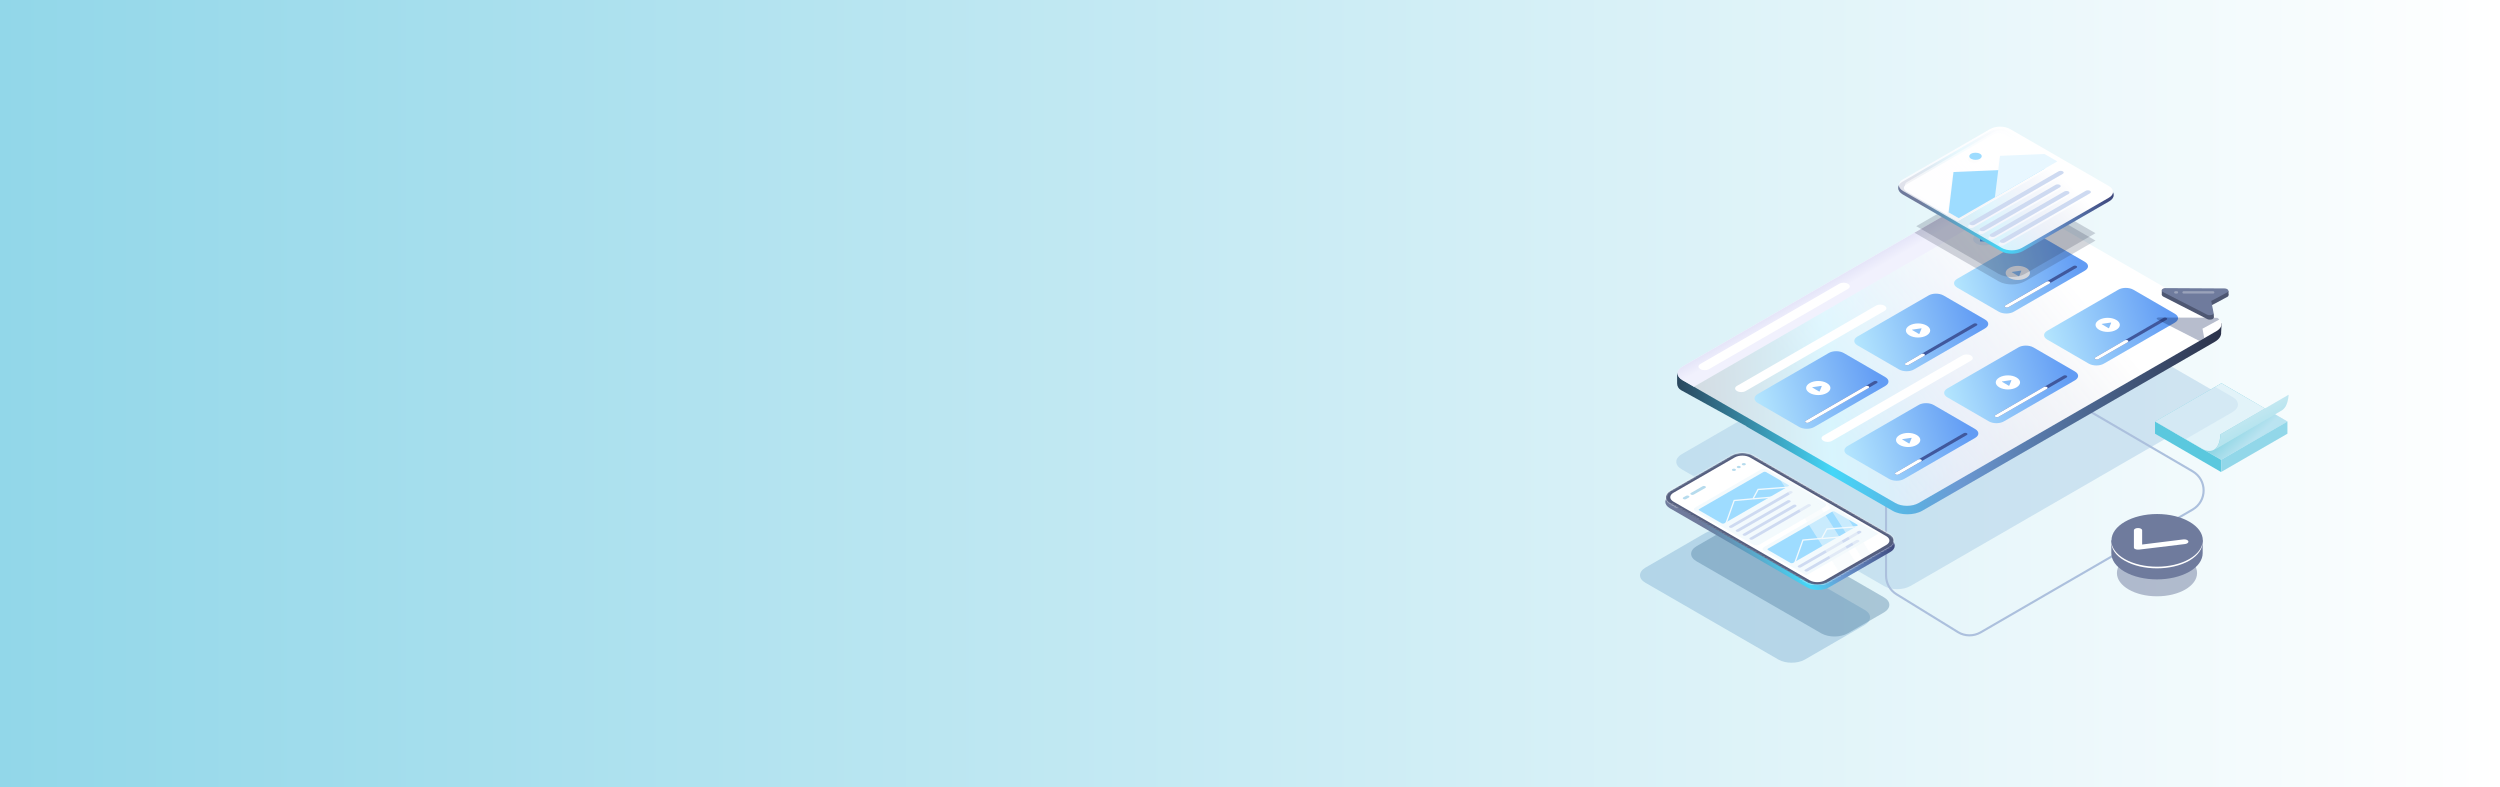 <?xml version="1.0" encoding="UTF-8"?>
<svg id="Layer_1" xmlns="http://www.w3.org/2000/svg" version="1.1" xmlns:xlink="http://www.w3.org/1999/xlink" viewBox="0 0 1516 477.3">
  <rect x="0" y="0" width="1516" height="477.3" fill="#808080" stroke="none"/>
  <!-- Generator: Adobe Illustrator 29.3.1, SVG Export Plug-In . SVG Version: 2.1.0 Build 151)  -->
  <defs>
    <style>
      .st0 {
        fill: url(#linear-gradient2);
      }

      .st1 {
        clip-path: url(#clippath-6);
      }

      .st2 {
        clip-path: url(#clippath-7);
      }

      .st3, .st4 {
        fill: #9bc3e2;
      }

      .st3, .st5, .st6 {
        fill-opacity: .4;
      }

      .st7 {
        fill: #d6edf9;
        fill-opacity: .3;
      }

      .st8 {
        clip-path: url(#clippath-4);
      }

      .st9 {
        fill: url(#linear-gradient10);
      }

      .st4 {
        fill-opacity: .2;
      }

      .st5 {
        fill: #517fa3;
      }

      .st10 {
        stroke: #acc0dd;
        stroke-width: 1.3px;
      }

      .st10, .st11, .st12, .st13, .st14 {
        fill: none;
      }

      .st15 {
        clip-path: url(#clippath-9);
      }

      .st16, .st17 {
        fill: #fff;
      }

      .st18 {
        mask: url(#mask);
      }

      .st19 {
        fill: #b6dbed;
      }

      .st20 {
        fill: url(#linear-gradient9);
      }

      .st21 {
        fill: #cdebf3;
      }

      .st22 {
        fill: #6f7b9d;
      }

      .st23 {
        fill: url(#linear-gradient8);
      }

      .st24 {
        fill: #40589d;
      }

      .st25 {
        fill: url(#linear-gradient11);
      }

      .st26 {
        fill: #e8f7ff;
      }

      .st26, .st27, .st28, .st29, .st30 {
        fill-rule: evenodd;
      }

      .st31 {
        fill: #4e5772;
      }

      .st32 {
        fill: #8d8d8d;
      }

      .st33 {
        fill: #cedaf1;
      }

      .st34 {
        clip-path: url(#clippath-1);
      }

      .st12 {
        stroke: #f1f9fd;
        stroke-width: .8px;
      }

      .st35 {
        fill: #e2f3f9;
      }

      .st27, .st36 {
        fill: #9edcff;
      }

      .st37 {
        fill: #92d7e9;
      }

      .st38 {
        clip-path: url(#clippath-5);
      }

      .st6 {
        fill: #79aad0;
      }

      .st39 {
        clip-path: url(#clippath-8);
      }

      .st40 {
        fill: url(#linear-gradient13);
        opacity: .7;
      }

      .st40, .st41 {
        isolation: isolate;
      }

      .st42 {
        fill: url(#linear-gradient12);
      }

      .st43 {
        clip-path: url(#clippath-3);
      }

      .st44 {
        fill: url(#linear-gradient7);
      }

      .st45, .st46 {
        fill: #3196f5;
      }

      .st28 {
        fill: url(#linear-gradient1);
      }

      .st47 {
        fill: url(#linear-gradient4);
      }

      .st48 {
        fill: #2a324b;
        fill-opacity: .2;
      }

      .st13, .st14 {
        stroke: #fff;
        stroke-linecap: round;
        stroke-linejoin: round;
        stroke-width: 1.4px;
      }

      .st49 {
        fill: url(#linear-gradient5);
      }

      .st14 {
        stroke-opacity: .3;
      }

      .st50 {
        fill: url(#linear-gradient3);
      }

      .st51 {
        fill: #102359;
        fill-opacity: .3;
      }

      .st29 {
        fill-opacity: .6;
      }

      .st29, .st30, .st52 {
        fill: #d9d9d9;
      }

      .st53 {
        fill: url(#linear-gradient6);
      }

      .st54 {
        fill: #555e7e;
      }

      .st55 {
        clip-path: url(#clippath-2);
      }

      .st46 {
        fill-opacity: .1;
      }

      .st56 {
        fill: url(#linear-gradient);
      }

      .st57 {
        clip-path: url(#clippath);
      }

      .st58 {
        opacity: .5;
      }

      .st41 {
        fill: url(#linear-gradient14);
        opacity: .2;
      }

      .st59 {
        fill: #5ac8de;
      }

      .st60 {
        fill: #f5fbfd;
        fill-opacity: .5;
      }

      .st17 {
        fill-opacity: .6;
      }
    </style>
    <linearGradient id="linear-gradient" x1="0" y1="238.7" x2="1516" y2="238.7" gradientUnits="userSpaceOnUse">
      <stop offset="0" stop-color="#92d7e9"/>
      <stop offset="1" stop-color="#fff"/>
    </linearGradient>
    <linearGradient id="linear-gradient1" x1="1372.7" y1="280" x2="993.7" y2="258.3" gradientTransform="translate(0 486.7) scale(1 -1)" gradientUnits="userSpaceOnUse">
      <stop offset="0" stop-color="#212235"/>
      <stop offset=".5" stop-color="#6b99d3"/>
      <stop offset=".7" stop-color="#45d7f8"/>
      <stop offset="1" stop-color="#232236"/>
    </linearGradient>
    <clipPath id="clippath">
      <path class="st11" d="M1020.2,222.3l180.7-104.3c3.9-2.3,10.3-2.3,14.2,0l129.1,74.5c3.9,2.3,3.9,5.9,0,8.2l-180.7,104.3c-3.9,2.3-10.3,2.3-14.2,0l-129.1-74.5c-3.9-2.3-3.9-5.9,0-8.2Z"/>
    </clipPath>
    <linearGradient id="linear-gradient2" x1="514.4" y1="159" x2="661" y2="107.4" gradientTransform="translate(788.9 571.9) rotate(-30) scale(1 -.9) skewX(-26.6)" gradientUnits="userSpaceOnUse">
      <stop offset="0" stop-color="#fdfcff" stop-opacity=".8"/>
      <stop offset="1" stop-color="#fff"/>
    </linearGradient>
    <linearGradient id="linear-gradient3" x1="591" y1="216" x2="591" y2="197.5" gradientTransform="translate(783.8 572.5) rotate(-30) scale(1 -.9) skewX(-26.6)" gradientUnits="userSpaceOnUse">
      <stop offset="0" stop-color="#d6d6f3"/>
      <stop offset="1" stop-color="#f1f1fd"/>
    </linearGradient>
    <linearGradient id="linear-gradient4" x1="472.8" y1="219.9" x2="530.4" y2="177.7" gradientTransform="translate(837 587.2) rotate(-30) scale(1 -.9) skewX(-26.6)" gradientUnits="userSpaceOnUse">
      <stop offset="0" stop-color="#beefff"/>
      <stop offset="1" stop-color="#629cf4"/>
    </linearGradient>
    <linearGradient id="linear-gradient5" x1="472.8" y1="219.9" x2="530.4" y2="177.7" gradientTransform="translate(891.5 618.6) rotate(-30) scale(1 -.9) skewX(-26.6)" gradientUnits="userSpaceOnUse">
      <stop offset="0" stop-color="#beefff"/>
      <stop offset="1" stop-color="#629cf4"/>
    </linearGradient>
    <linearGradient id="linear-gradient6" x1="472.8" y1="219.9" x2="530.4" y2="177.7" gradientTransform="translate(897.5 552.2) rotate(-30) scale(1 -.9) skewX(-26.6)" gradientUnits="userSpaceOnUse">
      <stop offset="0" stop-color="#beefff"/>
      <stop offset="1" stop-color="#629cf4"/>
    </linearGradient>
    <linearGradient id="linear-gradient7" x1="472.8" y1="219.9" x2="530.4" y2="177.7" gradientTransform="translate(952 583.7) rotate(-30) scale(1 -.9) skewX(-26.6)" gradientUnits="userSpaceOnUse">
      <stop offset="0" stop-color="#beefff"/>
      <stop offset="1" stop-color="#629cf4"/>
    </linearGradient>
    <linearGradient id="linear-gradient8" x1="472.8" y1="219.9" x2="530.4" y2="177.7" gradientTransform="translate(958 517.3) rotate(-30) scale(1 -.9) skewX(-26.6)" gradientUnits="userSpaceOnUse">
      <stop offset="0" stop-color="#beefff"/>
      <stop offset="1" stop-color="#629cf4"/>
    </linearGradient>
    <linearGradient id="linear-gradient9" x1="472.8" y1="219.9" x2="530.4" y2="177.7" gradientTransform="translate(1012.5 548.8) rotate(-30) scale(1 -.9) skewX(-26.6)" gradientUnits="userSpaceOnUse">
      <stop offset="0" stop-color="#beefff"/>
      <stop offset="1" stop-color="#629cf4"/>
    </linearGradient>
    <clipPath id="clippath-1">
      <path class="st11" d="M1153.8,110.1l52.2-30.1c3.7-2.2,9.8-2.2,13.6,0l59.4,34.3c3.7,2.2,3.7,5.7,0,7.8l-52.2,30.1c-3.7,2.2-9.8,2.2-13.6,0l-59.4-34.3c-3.7-2.2-3.7-5.7,0-7.8Z"/>
    </clipPath>
    <linearGradient id="linear-gradient10" x1="563.3" y1="142.7" x2="476.7" y2="196.4" gradientTransform="translate(922.8 459.5) rotate(-30) scale(1 -.9) skewX(-26.6)" gradientUnits="userSpaceOnUse">
      <stop offset="0" stop-color="#35376b"/>
      <stop offset=".5" stop-color="#6b99d3"/>
      <stop offset=".7" stop-color="#45d7f8"/>
      <stop offset="1" stop-color="#6f7a9c"/>
    </linearGradient>
    <clipPath id="clippath-2">
      <path class="st11" d="M1156,116c-2-1.1-2-3,0-4.1l52.6-30.3c2-1.1,5.2-1.1,7.1,0l31.2,18-59.7,34.5-31.2-18Z"/>
    </clipPath>
    <clipPath id="clippath-3">
      <path class="st11" d="M1154,108.7l52.7-30.4c3.4-2,8.9-2,12.3,0l59.8,34.5c3.4,2,3.4,5.2,0,7.1l-52.7,30.4c-3.4,2-8.9,2-12.3,0l-59.8-34.5c-3.4-2-3.4-5.2,0-7.1Z"/>
    </clipPath>
    <linearGradient id="linear-gradient11" x1="486.5" y1="180.4" x2="538.7" y2="168.3" gradientTransform="translate(923.6 457.8) rotate(-30) scale(1 -.9) skewX(-26.6)" gradientUnits="userSpaceOnUse">
      <stop offset="0" stop-color="#fdfcff" stop-opacity=".8"/>
      <stop offset="1" stop-color="#fff"/>
    </linearGradient>
    <clipPath id="clippath-4">
      <path class="st11" d="M1156.7,114.3c-2-1.1-2-3,0-4.1l52.6-30.3c2-1.1,5.2-1.1,7.1,0l31.2,18-59.7,34.5-31.2-18Z"/>
    </clipPath>
    <linearGradient id="linear-gradient12" x1="551.6" y1="143.2" x2="470" y2="172.5" gradientTransform="translate(781.6 649.9) rotate(-30) scale(1 -.9) skewX(-26.6)" gradientUnits="userSpaceOnUse">
      <stop offset="0" stop-color="#35376b"/>
      <stop offset=".5" stop-color="#6b99d3"/>
      <stop offset=".7" stop-color="#45d7f8"/>
      <stop offset="1" stop-color="#6f7a9c"/>
    </linearGradient>
    <clipPath id="clippath-5">
      <polygon class="st11" points="1013.3 305.1 1063.2 276.3 1145.1 323.5 1095.2 352.4 1013.3 305.1"/>
    </clipPath>
    <clipPath id="clippath-6">
      <path class="st11" d="M1028,307.7l39.6-22.9c1.1-.7,3-.7,4.1,0l34.9,20.1c1.1.7,1.1,1.7,0,2.4l-39.6,22.9c-1.1.7-3,.7-4.1,0l-34.9-20.1c-1.1-.7-1.1-1.7,0-2.4Z"/>
    </clipPath>
    <clipPath id="clippath-7">
      <path class="st11" d="M1069.7,331.7l39.6-22.9c1.1-.7,3-.7,4.1,0l34.9,20.1c1.1.7,1.1,1.7,0,2.4l-39.6,22.9c-1.1.7-3,.7-4.1,0l-34.9-20.1c-1.1-.7-1.1-1.7,0-2.4Z"/>
    </clipPath>
    <mask id="mask" x="999.1" y="269.5" width="161.6" height="90.7" maskUnits="userSpaceOnUse">
      <g id="mask0_438_9827">
        <path class="st16" d="M1050,276.3l-37.1,21.4c-3.6,2.1-3.6,5.5,0,7.6l82.6,47.7c3.6,2.1,9.5,2.1,13.1,0l37.1-21.4c3.6-2.1,3.6-5.5,0-7.6l-82.6-47.7c-3.6-2.1-9.5-2.1-13.1,0Z"/>
      </g>
    </mask>
    <clipPath id="clippath-8">
      <polygon class="st11" points="1309.9 176.1 1331 163.9 1359.7 180.4 1338.5 192.6 1309.9 176.1"/>
    </clipPath>
    <clipPath id="clippath-9">
      <rect class="st11" x="1306.9" y="232.4" width="80.9" height="53.9"/>
    </clipPath>
    <linearGradient id="linear-gradient13" x1="1361.4" y1="215.3" x2="1347" y2="231" gradientTransform="translate(0 486.7) scale(1 -1)" gradientUnits="userSpaceOnUse">
      <stop offset="0" stop-color="#b3e1f1"/>
      <stop offset="1" stop-color="#4ac0d3"/>
    </linearGradient>
    <linearGradient id="linear-gradient14" x1="1363.3" y1="234.3" x2="1366.6" y2="227.4" gradientTransform="translate(0 486.7) scale(1 -1)" gradientUnits="userSpaceOnUse">
      <stop offset="0" stop-color="#92d7e9"/>
      <stop offset="1" stop-color="#5ac8de"/>
    </linearGradient>
  </defs>
  <rect class="st56" width="1516" height="477.3"/>
  <path class="st3" d="M1019.8,275.4l186.5-107.7c4.4-2.5,11.5-2.5,15.9,0l122.7,70.8c4.4,2.5,4.4,6.6,0,9.2l-186.5,107.7c-4.4,2.5-11.5,2.5-15.9,0l-122.7-70.8c-4.4-2.5-4.4-6.6,0-9.2Z"/>
  <path class="st10" d="M1143.7,301.6v47.4c0,4.7,2.4,9,6.4,11.4l37.2,22.9c4.2,2.6,9.5,2.6,13.7.2l128.6-74.5c8.9-5.2,8.9-18,0-23.2l-91.2-53.2c-4.6-2.7-7.2-7.9-6.6-13.2l8.2-66.3"/>
  <path class="st28" d="M1059.1,258.5l-39.7-21.9c-1.5-.8-2.4-2.4-2.4-4.1v-4.4c0-2.4,1.7-4.4,4.1-4.6,4.2-.4,8.5-.9,13-1.4l167.5-96.7c5-2.9,13.1-2.9,18.1,0l123,71c2.9-.2,4.5-.3,4.5-.3l-.3,5.4c.2,2-1,4.1-3.7,5.7l-177.5,102.5c-5,2.9-13.1,2.9-18.1,0l-88.6-51.1Z"/>
  <g class="st57">
    <g>
      <path class="st0" d="M1020.2,222.3l180.7-104.3c3.9-2.3,10.3-2.3,14.2,0l129.1,74.5c3.9,2.3,3.9,5.9,0,8.2l-180.7,104.3c-3.9,2.3-10.3,2.3-14.2,0l-129.1-74.5c-3.9-2.3-3.9-5.9,0-8.2Z"/>
      <polygon class="st50" points="1008 227 1209 111 1225 120.3 1024.1 236.3 1008 227"/>
      <path class="st16" d="M1031.1,220.7l84.2-48.6c1.5-.9,3.9-.9,5.3,0h0c1.5.9,1.5,2.2,0,3.1l-84.2,48.6c-1.5.9-3.9.9-5.3,0h0c-1.5-.9-1.5-2.2,0-3.1Z"/>
      <path class="st16" d="M1053.3,234l84.2-48.6c1.5-.9,3.9-.9,5.3,0h0c1.5.9,1.5,2.2,0,3.1l-84.2,48.6c-1.5.9-3.9.9-5.3,0h0c-1.5-.9-1.5-2.2,0-3.1Z"/>
      <path class="st16" d="M1105.7,264.2l84.2-48.6c1.5-.9,3.9-.9,5.3,0h0c1.5.9,1.5,2.2,0,3.1l-84.2,48.6c-1.5.9-3.9.9-5.3,0h0c-1.5-.9-1.5-2.2,0-3.1Z"/>
      <path class="st46" d="M1208.1,147.7h0c-2.7,1.5-7,1.5-9.6,0h0c-2.7-1.5-2.7-4,0-5.6h0c2.7-1.5,7-1.5,9.6,0h0c2.7,1.5,2.7,4,0,5.6Z"/>
      <path class="st45" d="M1206.3,143.5l-4.6,2.7-.5-.3,4.6-2.7.5.3Z"/>
      <path class="st45" d="M1200.8,144.3h.8s-.1,1.7-.1,1.7h3c0,0,0,.4,0,.4h-3.8c0,.1.2-2.1.2-2.1Z"/>
      <path class="st46" d="M1221.8,139.8h0c2.7-1.5,2.7-4,0-5.6h0c-2.7-1.5-7-1.5-9.6,0h0c-2.7,1.5-2.7,4,0,5.6h0c2.7,1.5,7,1.5,9.6,0Z"/>
      <path class="st45" d="M1214.6,138.8l4.6-2.7-.5-.3-4.6,2.7.5.3Z"/>
      <path class="st45" d="M1215.8,135.6v.5s3,0,3,0v1.8c-.1,0,.7,0,.7,0l.2-2.2h-3.8Z"/>
      <path class="st47" d="M1065.8,239l43.1-24.9c2.5-1.5,6.6-1.5,9.2,0l25.2,14.6c2.5,1.5,2.5,3.8,0,5.3l-43.1,24.9c-2.5,1.5-6.6,1.5-9.2,0l-25.2-14.6c-2.5-1.5-2.5-3.8,0-5.3Z"/>
      <path class="st16" d="M1097.4,232.3c-2.9,1.7-2.9,4.3,0,6,2.9,1.7,7.5,1.7,10.4,0,2.9-1.7,2.9-4.3,0-6-2.9-1.7-7.5-1.7-10.4,0ZM1104.7,234.2l-1.3,3.2c0,0-.2,0-.3,0l-4.1-2.4c0,0,0-.1,0-.2l5.5-.8c.1,0,.2,0,.2.1Z"/>
      <path class="st24" d="M1095,255.1l41.3-23.9c.5-.3,1.4-.3,1.9,0h0c.5.3.5.8,0,1.1l-41.3,23.9c-.5.3-1.4.3-1.9,0h0c-.5-.3-.5-.8,0-1.1Z"/>
      <path class="st16" d="M1095,255.1l36.2-20.9c.5-.3,1.4-.3,1.9,0h0c.5.3.5.8,0,1.1l-36.2,20.9c-.5.3-1.4.3-1.9,0h0c-.5-.3-.5-.8,0-1.1Z"/>
      <path class="st49" d="M1120.3,270.5l43.1-24.9c2.5-1.5,6.6-1.5,9.2,0l25.2,14.6c2.5,1.5,2.5,3.8,0,5.3l-43.1,24.9c-2.5,1.5-6.6,1.5-9.2,0l-25.2-14.6c-2.5-1.5-2.5-3.8,0-5.3Z"/>
      <path class="st16" d="M1151.9,263.8c-2.9,1.7-2.9,4.3,0,6,2.9,1.7,7.5,1.7,10.4,0,2.9-1.7,2.9-4.3,0-6-2.9-1.7-7.5-1.7-10.4,0ZM1159.2,265.7l-1.3,3.2c0,0-.2,0-.3,0l-4.1-2.4c0,0,0-.1,0-.2l5.5-.8c.1,0,.2,0,.2.1Z"/>
      <path class="st24" d="M1149.5,286.6l41.3-23.9c.5-.3,1.4-.3,1.9,0h0c.5.3.5.8,0,1.1l-41.3,23.9c-.5.3-1.4.3-1.9,0h0c-.5-.3-.5-.8,0-1.1Z"/>
      <path class="st16" d="M1149.5,286.6l13.6-7.9c.5-.3,1.4-.3,1.9,0h0c.5.3.5.8,0,1.1l-13.6,7.9c-.5.3-1.4.3-1.9,0h0c-.5-.3-.5-.8,0-1.1Z"/>
      <path class="st53" d="M1126.3,204.1l43.1-24.9c2.5-1.5,6.6-1.5,9.2,0l25.2,14.6c2.5,1.5,2.5,3.8,0,5.3l-43.1,24.9c-2.5,1.5-6.6,1.5-9.2,0l-25.2-14.6c-2.5-1.5-2.5-3.8,0-5.3Z"/>
      <path class="st16" d="M1157.9,197.4c-2.9,1.7-2.9,4.3,0,6,2.9,1.7,7.5,1.7,10.4,0,2.9-1.7,2.9-4.3,0-6-2.9-1.7-7.5-1.7-10.4,0ZM1165.2,199.3l-1.3,3.2c0,0-.2,0-.3,0l-4.1-2.4c0,0,0-.1,0-.2l5.5-.8c.1,0,.2,0,.2.1Z"/>
      <path class="st24" d="M1155.5,220.2l41.3-23.9c.5-.3,1.4-.3,1.9,0h0c.5.3.5.8,0,1.1l-41.3,23.9c-.5.3-1.4.3-1.9,0h0c-.5-.3-.5-.8,0-1.1Z"/>
      <path class="st16" d="M1155.5,220.2l9.5-5.5c.5-.3,1.4-.3,1.9,0h0c.5.3.5.8,0,1.1l-9.5,5.5c-.5.3-1.4.3-1.9,0h0c-.5-.3-.5-.8,0-1.1Z"/>
      <path class="st44" d="M1180.8,235.6l43.1-24.9c2.5-1.5,6.6-1.5,9.2,0l25.2,14.6c2.5,1.5,2.5,3.8,0,5.3l-43.1,24.9c-2.5,1.5-6.6,1.5-9.2,0l-25.2-14.6c-2.5-1.5-2.5-3.8,0-5.3Z"/>
      <path class="st16" d="M1212.4,228.9c-2.9,1.7-2.9,4.3,0,6,2.9,1.7,7.5,1.7,10.4,0,2.9-1.7,2.9-4.3,0-6-2.9-1.7-7.5-1.7-10.4,0ZM1219.7,230.7l-1.3,3.2c0,0-.2,0-.3,0l-4.1-2.4c0,0,0-.1,0-.2l5.5-.8c.1,0,.2,0,.2.1Z"/>
      <path class="st24" d="M1210,251.7l41.3-23.9c.5-.3,1.4-.3,1.9,0h0c.5.3.5.8,0,1.1l-41.3,23.9c-.5.3-1.4.3-1.9,0h0c-.5-.3-.5-.8,0-1.1Z"/>
      <path class="st16" d="M1210,251.7l29.4-17c.5-.3,1.4-.3,1.9,0h0c.5.3.5.8,0,1.1l-29.4,17c-.5.3-1.4.3-1.9,0h0c-.5-.3-.5-.8,0-1.1Z"/>
      <path class="st23" d="M1186.8,169.1l43.1-24.9c2.5-1.5,6.6-1.5,9.2,0l25.2,14.6c2.5,1.5,2.5,3.8,0,5.3l-43.1,24.9c-2.5,1.5-6.6,1.5-9.2,0l-25.2-14.6c-2.5-1.5-2.5-3.8,0-5.3Z"/>
      <path class="st16" d="M1218.4,162.5c-2.9,1.7-2.9,4.3,0,6,2.9,1.7,7.5,1.7,10.4,0,2.9-1.7,2.9-4.3,0-6-2.9-1.7-7.5-1.7-10.4,0ZM1225.7,164.3l-1.3,3.2c0,0-.2,0-.3,0l-4.1-2.4c0,0,0-.1,0-.2l5.5-.8c.1,0,.2,0,.2.1Z"/>
      <path class="st24" d="M1216,185.2l41.3-23.9c.5-.3,1.4-.3,1.9,0h0c.5.3.5.8,0,1.1l-41.3,23.9c-.5.3-1.4.3-1.9,0h0c-.5-.3-.5-.8,0-1.1Z"/>
      <path class="st16" d="M1216,185.2l25-14.4c.5-.3,1.4-.3,1.9,0h0c.5.3.5.8,0,1.1l-25,14.4c-.5.3-1.4.3-1.9,0h0c-.5-.3-.5-.8,0-1.1Z"/>
      <path class="st20" d="M1241.4,200.6l43.1-24.9c2.5-1.5,6.6-1.5,9.2,0l25.2,14.6c2.5,1.5,2.5,3.8,0,5.3l-43.1,24.9c-2.5,1.5-6.6,1.5-9.2,0l-25.2-14.6c-2.5-1.5-2.5-3.8,0-5.3Z"/>
      <path class="st16" d="M1272.9,194c-2.9,1.7-2.9,4.3,0,6,2.9,1.7,7.5,1.7,10.4,0,2.9-1.7,2.9-4.3,0-6-2.9-1.7-7.5-1.7-10.4,0ZM1280.2,195.8l-1.3,3.2c0,0-.2,0-.3,0l-4.1-2.4c0,0,0-.1,0-.2l5.5-.8c.1,0,.2,0,.2.1Z"/>
      <path class="st24" d="M1270.6,216.7l41.3-23.9c.5-.3,1.4-.3,1.9,0h0c.5.3.5.8,0,1.1l-41.3,23.9c-.5.3-1.4.3-1.9,0h0c-.5-.3-.5-.8,0-1.1Z"/>
      <path class="st16" d="M1270.6,216.7l17.8-10.3c.5-.3,1.4-.3,1.9,0h0c.5.3.5.8,0,1.1l-17.8,10.3c-.5.3-1.4.3-1.9,0h0c-.5-.3-.5-.8,0-1.1Z"/>
      <path class="st51" d="M1336.6,207.3c0,0-.2,0-.3.1-.4.1-1,0-1.3,0l-26.8-13.7c-.4-.2-.5-.5-.3-.8,0,0,.2-.2.3-.2.2-.1.5-.2.8-.2l35.9.2c.5,0,.9.2,1.1.4.2.3,0,.5-.3.7,0,0-10.1,5.5-10.1,5.5l1.4,7.6c0,.2,0,.4-.3.6h0Z"/>
    </g>
  </g>
  <path class="st48" d="M1161.9,137.2l50.7-29.3,58.1,33.5-42.8,24.7c-4.4,2.5-11.5,2.5-15.9,0l-50.1-29Z"/>
  <path class="st48" d="M1161,141.1l50.7-29.3,59,34.1-42.8,24.7c-4.4,2.5-11.5,2.5-15.9,0l-51.1-29.5Z"/>
  <g class="st34">
    <g>
      <path class="st9" d="M1153.8,110.1l52.2-30.1c3.7-2.2,9.8-2.2,13.6,0l59.4,34.3c3.7,2.2,3.7,5.7,0,7.8l-52.2,30.1c-3.7,2.2-9.8,2.2-13.6,0l-59.4-34.3c-3.7-2.2-3.7-5.7,0-7.8Z"/>
      <g class="st55">
        <g>
          <path class="st16" d="M1156,116c-2-1.1-2-3,0-4.1l52.6-30.3c2-1.1,5.2-1.1,7.1,0l31.2,18-59.7,34.5-31.2-18Z"/>
          <path class="st30" d="M1182.3,118.5c.6-4.6,1.1-9.1,1.5-12.5l25.9,14.9-29.8,17.2s1.2-9.9,2.4-19.6ZM1205.6,105.1c-7.9.3-15.7.6-21.7.9l25.9,14.9,29.8-17.2s-17.2.7-34,1.4Z"/>
          <path class="st29" d="M1210.9,106c.4-3.6.9-7.1,1.2-9.8l20.3,11.7-23.4,13.5s1-7.8,1.9-15.4ZM1229.2,95.5c-6.2.3-12.4.5-17.1.7l20.3,11.7,23.4-13.5s-13.4.5-26.6,1.1Z"/>
          <path class="st52" d="M1194.5,94.9c1.5-.8,3.8-.8,5.3,0s1.5,2.2,0,3.1-3.8.8-5.3,0-1.5-2.2,0-3.1Z"/>
        </g>
      </g>
      <path class="st33" d="M1194,136.5l53.5-30.9c.7-.4,1.9-.4,2.6,0h0c.7.4.7,1.1,0,1.5l-53.5,30.9c-.7.4-1.9.4-2.6,0h0c-.7-.4-.7-1.1,0-1.5Z"/>
      <path class="st33" d="M1200.2,140.1l45.6-26.3c.7-.4,1.9-.4,2.6,0h0c.7.4.7,1.1,0,1.5l-45.6,26.3c-.7.4-1.9.4-2.6,0h0c-.7-.4-.7-1.1,0-1.5Z"/>
      <path class="st33" d="M1206.3,143.6l44.7-25.8c.7-.4,1.9-.4,2.6,0h0c.7.4.7,1.1,0,1.5l-44.7,25.8c-.7.4-1.9.4-2.6,0h0c-.7-.4-.7-1.1,0-1.5Z"/>
      <path class="st33" d="M1212.5,147.2l51.6-29.8c.7-.4,1.9-.4,2.6,0h0c.7.4.7,1.1,0,1.5l-51.6,29.8c-.7.4-1.9.4-2.6,0h0c-.7-.4-.7-1.1,0-1.5Z"/>
    </g>
  </g>
  <g class="st43">
    <g>
      <path class="st25" d="M1154,108.7l52.7-30.4c3.4-2,8.9-2,12.3,0l59.8,34.5c3.4,2,3.4,5.2,0,7.1l-52.7,30.4c-3.4,2-8.9,2-12.3,0l-59.8-34.5c-3.4-2-3.4-5.2,0-7.1Z"/>
      <g class="st8">
        <g>
          <path class="st17" d="M1156.7,114.3c-2-1.1-2-3,0-4.1l52.6-30.3c2-1.1,5.2-1.1,7.1,0l31.2,18-59.7,34.5-31.2-18Z"/>
          <path class="st27" d="M1183.1,116.8c.6-4.6,1.1-9.1,1.5-12.5l25.9,14.9-29.8,17.2s1.2-9.9,2.4-19.6ZM1206.3,103.4c-7.9.3-15.7.6-21.7.9l25.9,14.9,29.8-17.2s-17.2.7-34,1.4Z"/>
          <path class="st26" d="M1211.6,104.3c.4-3.6.9-7.1,1.2-9.8l20.3,11.7-23.4,13.5s1-7.8,1.9-15.4ZM1229.9,93.8c-6.2.3-12.4.5-17.1.7l20.3,11.7,23.4-13.5s-13.4.5-26.6,1.1Z"/>
          <path class="st36" d="M1195.3,93.2c1.5-.8,3.8-.8,5.3,0s1.5,2.2,0,3.1-3.8.8-5.3,0-1.5-2.2,0-3.1Z"/>
        </g>
      </g>
      <path class="st33" d="M1194.8,134.8l53.5-30.9c.7-.4,1.9-.4,2.6,0h0c.7.4.7,1.1,0,1.5l-53.5,30.9c-.7.4-1.9.4-2.6,0h0c-.7-.4-.7-1.1,0-1.5Z"/>
      <path class="st33" d="M1200.9,138.4l45.6-26.3c.7-.4,1.9-.4,2.6,0h0c.7.4.7,1.1,0,1.5l-45.6,26.3c-.7.4-1.9.4-2.6,0h0c-.7-.4-.7-1.1,0-1.5Z"/>
      <path class="st33" d="M1207.1,141.9l44.7-25.8c.7-.4,1.9-.4,2.6,0h0c.7.4.7,1.1,0,1.5l-44.7,25.8c-.7.4-1.9.4-2.6,0h0c-.7-.4-.7-1.1,0-1.5Z"/>
      <path class="st33" d="M1213.2,145.5l51.6-29.8c.7-.4,1.9-.4,2.6,0h0c.7.4.7,1.1,0,1.5l-51.6,29.8c-.7.4-1.9.4-2.6,0h0c-.7-.4-.7-1.1,0-1.5Z"/>
    </g>
  </g>
  <path class="st6" d="M997.8,344.2l36.3-21c4.4-2.5,11.5-2.5,15.9,0l80.7,46.6c4.4,2.5,4.4,6.6,0,9.2l-36.3,21c-4.4,2.5-11.5,2.5-15.9,0l-80.7-46.6c-4.4-2.5-4.4-6.6,0-9.2Z"/>
  <path class="st5" d="M1028.8,331.2l22-12.7c4.4-2.5,11.5-2.5,15.9,0l75.7,43.7c4.4,2.5,4.4,6.6,0,9.2l-22,12.7c-4.4,2.5-11.5,2.5-15.9,0l-75.7-43.7c-4.4-2.5-4.4-6.6,0-9.2Z"/>
  <path class="st42" d="M1012.6,300.4l37-21.3c3.7-2.2,9.8-2.2,13.6,0l83,47.9c3.7,2.2,3.7,5.7,0,7.8l-37,21.3c-3.7,2.2-9.8,2.2-13.6,0l-83-47.9c-3.7-2.2-3.7-5.7,0-7.8Z"/>
  <g class="st38">
    <g>
      <polygon class="st16" points="1013.3 305.1 1063.2 276.3 1145.1 323.5 1095.2 352.4 1013.3 305.1"/>
      <g class="st1">
        <g>
          <path class="st7" d="M1028,307.7l39.6-22.9c1.1-.7,3-.7,4.1,0l34.9,20.1c1.1.7,1.1,1.7,0,2.4l-39.6,22.9c-1.1.7-3,.7-4.1,0l-34.9-20.1c-1.1-.7-1.1-1.7,0-2.4Z"/>
          <path class="st36" d="M1030.4,308.7l39-22.5c.4-.2,1-.2,1.4,0l13.7,7.9c.4.2.4.6,0,.8l-39,22.5c-.4.2-1,.2-1.4,0l-13.7-7.9c-.4-.2-.4-.6,0-.8Z"/>
          <path class="st33" d="M1048.8,318.9l36.2-20.9c.5-.3,1.3-.3,1.7,0h0c.5.3.5.7,0,1l-36.2,20.9c-.5.3-1.3.3-1.7,0h0c-.5-.3-.5-.7,0-1Z"/>
          <path class="st33" d="M1052.9,321.3l30.9-17.8c.5-.3,1.3-.3,1.7,0h0c.5.3.5.7,0,1l-30.9,17.8c-.5.3-1.3.3-1.7,0h0c-.5-.3-.5-.7,0-1Z"/>
          <path class="st33" d="M1057.1,323.7l30.3-17.5c.5-.3,1.3-.3,1.7,0h0c.5.3.5.7,0,1l-30.3,17.5c-.5.3-1.3.3-1.7,0h0c-.5-.3-.5-.7,0-1Z"/>
          <path class="st33" d="M1061.2,326.1l34.9-20.2c.5-.3,1.3-.3,1.7,0h0c.5.3.5.7,0,1l-34.9,20.2c-.5.3-1.3.3-1.7,0h0c-.5-.3-.5-.7,0-1Z"/>
          <path class="st12" d="M1046.6,317.5l5-14,11.3-1M1074.3,301.5l-11.3,1M1063,302.5l3.1-5.7,18.9-1.4"/>
        </g>
      </g>
      <g class="st2">
        <g>
          <path class="st7" d="M1069.7,331.7l39.6-22.9c1.1-.7,3-.7,4.1,0l34.9,20.1c1.1.7,1.1,1.7,0,2.4l-39.6,22.9c-1.1.7-3,.7-4.1,0l-34.9-20.1c-1.1-.7-1.1-1.7,0-2.4Z"/>
          <path class="st36" d="M1072.1,332.7l39-22.5c.4-.2,1-.2,1.4,0l13.7,7.9c.4.2.4.6,0,.8l-39,22.5c-.4.2-1,.2-1.4,0l-13.7-7.9c-.4-.2-.4-.6,0-.8Z"/>
          <path class="st33" d="M1090.5,343l36.2-20.9c.5-.3,1.3-.3,1.7,0h0c.5.3.5.7,0,1l-36.2,20.9c-.5.3-1.3.3-1.7,0h0c-.5-.3-.5-.7,0-1Z"/>
          <path class="st33" d="M1094.6,345.4l30.9-17.8c.5-.3,1.3-.3,1.7,0h0c.5.3.5.7,0,1l-30.9,17.8c-.5.3-1.3.3-1.7,0h0c-.5-.3-.5-.7,0-1Z"/>
          <path class="st33" d="M1098.8,347.8l30.3-17.5c.5-.3,1.3-.3,1.7,0h0c.5.3.5.7,0,1l-30.3,17.5c-.5.3-1.3.3-1.7,0h0c-.5-.3-.5-.7,0-1Z"/>
          <path class="st33" d="M1102.9,350.2l34.9-20.2c.5-.3,1.3-.3,1.7,0h0c.5.3.5.7,0,1l-34.9,20.2c-.5.3-1.3.3-1.7,0h0c-.5-.3-.5-.7,0-1Z"/>
          <path class="st12" d="M1088.3,341.5l5-14,11.3-1M1116,325.6l-11.3,1M1104.7,326.5l3.1-5.7,18.9-1.4"/>
        </g>
      </g>
    </g>
  </g>
  <g class="st18">
    <g>
      <path class="st16" d="M1054.9,269.5l-55.8,32.2,14.6,8.4,55.8-32.2-14.6-8.4Z"/>
      <path class="st16" d="M1146.1,319.6l-55.8,32.2,14.6,8.4,55.8-32.2-14.6-8.4Z"/>
      <path class="st60" d="M1082.6,274.1l-12.2,2.6,51.9,81.3,12.2-2.6-51.9-81.3Z"/>
      <path class="st60" d="M1093.2,271.4l-6.1,1.3,51.9,81.3,6.1-1.3-51.9-81.3Z"/>
      <path class="st54" d="M1051.9,277.4c2.6-1.5,6.7-1.5,9.3,0l82.6,47.7c2.6,1.5,2.6,3.9,0,5.4l-37.1,21.4c-2.6,1.5-6.7,1.5-9.3,0l-82.6-47.7c-2.6-1.5-2.6-3.9,0-5.4l37.1-21.4h0ZM1050,276.3l-37.1,21.4c-3.6,2.1-3.6,5.5,0,7.6l82.6,47.7c3.6,2.1,9.5,2.1,13.1,0l37.1-21.4c3.6-2.1,3.6-5.5,0-7.6l-82.6-47.7c-3.6-2.1-9.5-2.1-13.1,0h0Z"/>
      <path class="st19" d="M1052.5,284.5c-.4-.3-1.1-.4-1.7-.2-.6.2-.7.6-.4,1,.4.3,1.1.4,1.7.2.6-.2.7-.6.4-1Z"/>
      <path class="st19" d="M1055.4,282.8c-.4-.3-1.2-.4-1.7-.2-.5.2-.7.7-.3,1,.4.3,1.2.4,1.7.2.5-.2.7-.7.3-1Z"/>
      <path class="st19" d="M1058.5,281.1c-.4-.3-1.1-.4-1.7-.2-.6.2-.7.6-.4,1,.4.3,1.1.4,1.7.2.6-.2.7-.6.4-1Z"/>
      <path class="st19" d="M1034.1,295.9l-7,4c-.5.3-1.2.3-1.7,0-.5-.3-.5-.7,0-1l7-4c.5-.3,1.2-.3,1.7,0,.5.3.5.7,0,1Z"/>
      <path class="st19" d="M1024.1,301.7l-1.6.9c-.5.3-1.2.3-1.7,0s-.5-.7,0-1l1.6-.9c.5-.3,1.2-.3,1.7,0,.5.3.5.7,0,1Z"/>
    </g>
  </g>
  <g class="st58">
    <path class="st22" d="M1308,361.6c13.4,0,24.3-6.3,24.3-14.1s-10.9-14.1-24.3-14.1-24.3,6.3-24.3,14.1,10.9,14.1,24.3,14.1Z"/>
  </g>
  <path class="st22" d="M1335.7,335.5v-7.8h-1.5c-1.3-2.3-3.5-4.4-6.6-6.2-10.8-6.2-28.3-6.2-39.2,0-3.1,1.8-5.3,3.9-6.6,6.2h-1.5v7.7c0,4.1,2.7,8.2,8.1,11.3,10.8,6.2,28.3,6.2,39.2,0,5.4-3.1,8.1-7.2,8.1-11.3h0Z"/>
  <path class="st22" d="M1308.1,343.7c15.3,0,27.7-7.2,27.7-16s-12.4-16-27.7-16-27.7,7.2-27.7,16,12.4,16,27.7,16Z"/>
  <path class="st16" d="M1327.6,339c-10.8,6.2-28.3,6.2-39.2,0-5.2-3-7.9-6.9-8.1-10.8-.2,4.3,2.4,8.6,8.1,11.8,10.8,6.2,28.3,6.2,39.2,0,5.6-3.3,8.3-7.6,8.1-11.8-.2,3.9-2.9,7.8-8.1,10.8Z"/>
  <path class="st16" d="M1294.7,333c-.5-.3-.7-.6-.7-1v-10.4c0-.8,1.1-1.4,2.5-1.4s2.5.6,2.5,1.4v8.6s25-3.1,25-3.1c1.3-.2,2.7.3,3,1.1.3.8-.6,1.5-1.9,1.7l-28.1,3.4c-.7,0-1.5,0-2.1-.3,0,0-.1,0-.2-.1h0Z"/>
  <path class="st31" d="M1340.9,192.9c0,0-.2,0-.3.1-.4.1-1,0-1.3,0l-26.8-13.7c-.4-.2-.5-.5-.3-.8,0,0,.2-.2.3-.2.2-.1.5-.2.8-.2l35.9.2c.5,0,.9.2,1.1.4.2.3,0,.5-.3.7,0,0-10.1,5.5-10.1,5.5l1.4,7.6c0,.2,0,.4-.3.6h0Z"/>
  <path class="st31" d="M1313.2,178.7l35.9.2-10.5,5.7,1.5,7.9-26.8-13.7ZM1311.6,177.8c-.2.1-.4.3-.5.5-.4.5,0,1.1.6,1.5l26.8,13.7c.7.4,1.8.4,2.6.2.2,0,.4-.1.6-.2.5-.3.8-.7.7-1.1l-1.4-7.2,9.7-5.2s0,0,0,0c.7-.4.9-1,.5-1.5-.3-.5-1.2-.9-2.2-.9l-35.9-.2c-.6,0-1.2.1-1.7.4Z"/>
  <path class="st31" d="M1310.9,176.2v2.6l2.4-.6-.3-1.5-2-.5Z"/>
  <path class="st31" d="M1342.4,190v2.6h-.7c0,.1-1.4-.3-1.4-.3v-1.5c.1,0,2.1-.8,2.1-.8Z"/>
  <g class="st39">
    <g>
      <path class="st13" d="M1325.6,177.3h18"/>
      <path class="st13" d="M1320.6,177.3h1"/>
      <path class="st31" d="M1351.4,176.3v2.6h-1.4l-.8-.9.5-1.1,1.8-.5Z"/>
      <path class="st22" d="M1340.9,190.3c0,0-.2,0-.3.1-.4.1-1,0-1.3,0l-26.8-13.7c-.4-.2-.5-.5-.3-.8,0,0,.2-.2.3-.2.2-.1.5-.2.8-.2l35.9.2c.5,0,.9.2,1.1.4.2.3,0,.5-.3.7,0,0-10.1,5.5-10.1,5.5l1.4,7.6c0,.2,0,.4-.3.6h0Z"/>
      <path class="st22" d="M1313.2,176.1l35.9.2-10.5,5.7,1.5,7.9-26.8-13.7ZM1311.5,175.1c-.2.1-.4.3-.5.5-.4.5,0,1.1.6,1.5l26.8,13.7c.7.4,1.8.4,2.6.2.2,0,.4-.1.6-.2.5-.3.8-.7.7-1.1l-1.4-7.2,9.7-5.2s0,0,0,0c.7-.4.9-1,.5-1.5-.3-.5-1.2-.9-2.2-.9l-35.9-.2c-.6,0-1.2.1-1.7.4Z"/>
    </g>
  </g>
  <path class="st14" d="M1324.1,177.3h18"/>
  <path class="st14" d="M1319.1,177.3h1"/>
  <g class="st15">
    <g>
      <path class="st21" d="M1306.9,255.6l40.2-23.2,40,23.2-40.2,23.2-40-23.2Z"/>
      <path class="st40" d="M1306.9,255.6l40.2-23.2,40,23.2-40.2,23.2-40-23.2Z"/>
      <path class="st59" d="M1346.8,278.8v7.4s-40-23.2-40-23.2v-7.4s40,23.2,40,23.2Z"/>
      <path class="st37" d="M1387.1,255.6v7.4s-40.2,23.2-40.2,23.2v-7.4s40.2-23.2,40.2-23.2Z"/>
      <path class="st35" d="M1306.9,255.6l26.2,15.2c1.4.9,3.5,2.1,5.1,2.5,1.5.3,2.9.2,4.2-.5,0,0,.1,0,.2-.1,0,0,0,0,0,0,2.9-1.9,3.7-6,3.8-9.2h0c0,0,.2-.2.2-.2h0s26.9-15.6,26.9-15.6c0,0-26.4-15.3-26.4-15.3l-40.2,23.2Z"/>
      <path class="st32" d="M1342.4,272.9h0s0,0,0,0c0,0,0,0,0,0Z"/>
      <path class="st21" d="M1342.4,272.8s0,0,0,0c0,0,.2,0,.2-.1.3-.2.8-.4,1.2-.7h.3c0-.1,39.5-23.1,39.5-23.1.9-.5,1.7-1.4,2.4-2.5,1.7-3,1.8-7,1.8-7l-13.8,8h0s-27.3,15.9-27.3,15.9h-.2v.2c0,3.2-.9,7.3-3.8,9.2,0,0,0,0,0,0,0,0-.1,0-.2.1Z"/>
      <path class="st41" d="M1342.4,272.8s0,0,0,0c0,0,.2,0,.2-.1.3-.2.8-.4,1.2-.7h.3c0-.1,39.5-23.1,39.5-23.1.9-.5,1.7-1.4,2.4-2.5,1.7-3,1.8-7,1.8-7l-13.8,8h0s-27.3,15.9-27.3,15.9h-.2v.2c0,3.2-.9,7.3-3.8,9.2,0,0,0,0,0,0,0,0-.1,0-.2.1Z"/>
    </g>
  </g>
  <path class="st4" d="M1306.9,255.6l36.3-21,10.6,6.1c4.4,2.5,4.4,6.6,0,9.2l-28.4,16.4-18.6-10.7Z"/>
</svg>